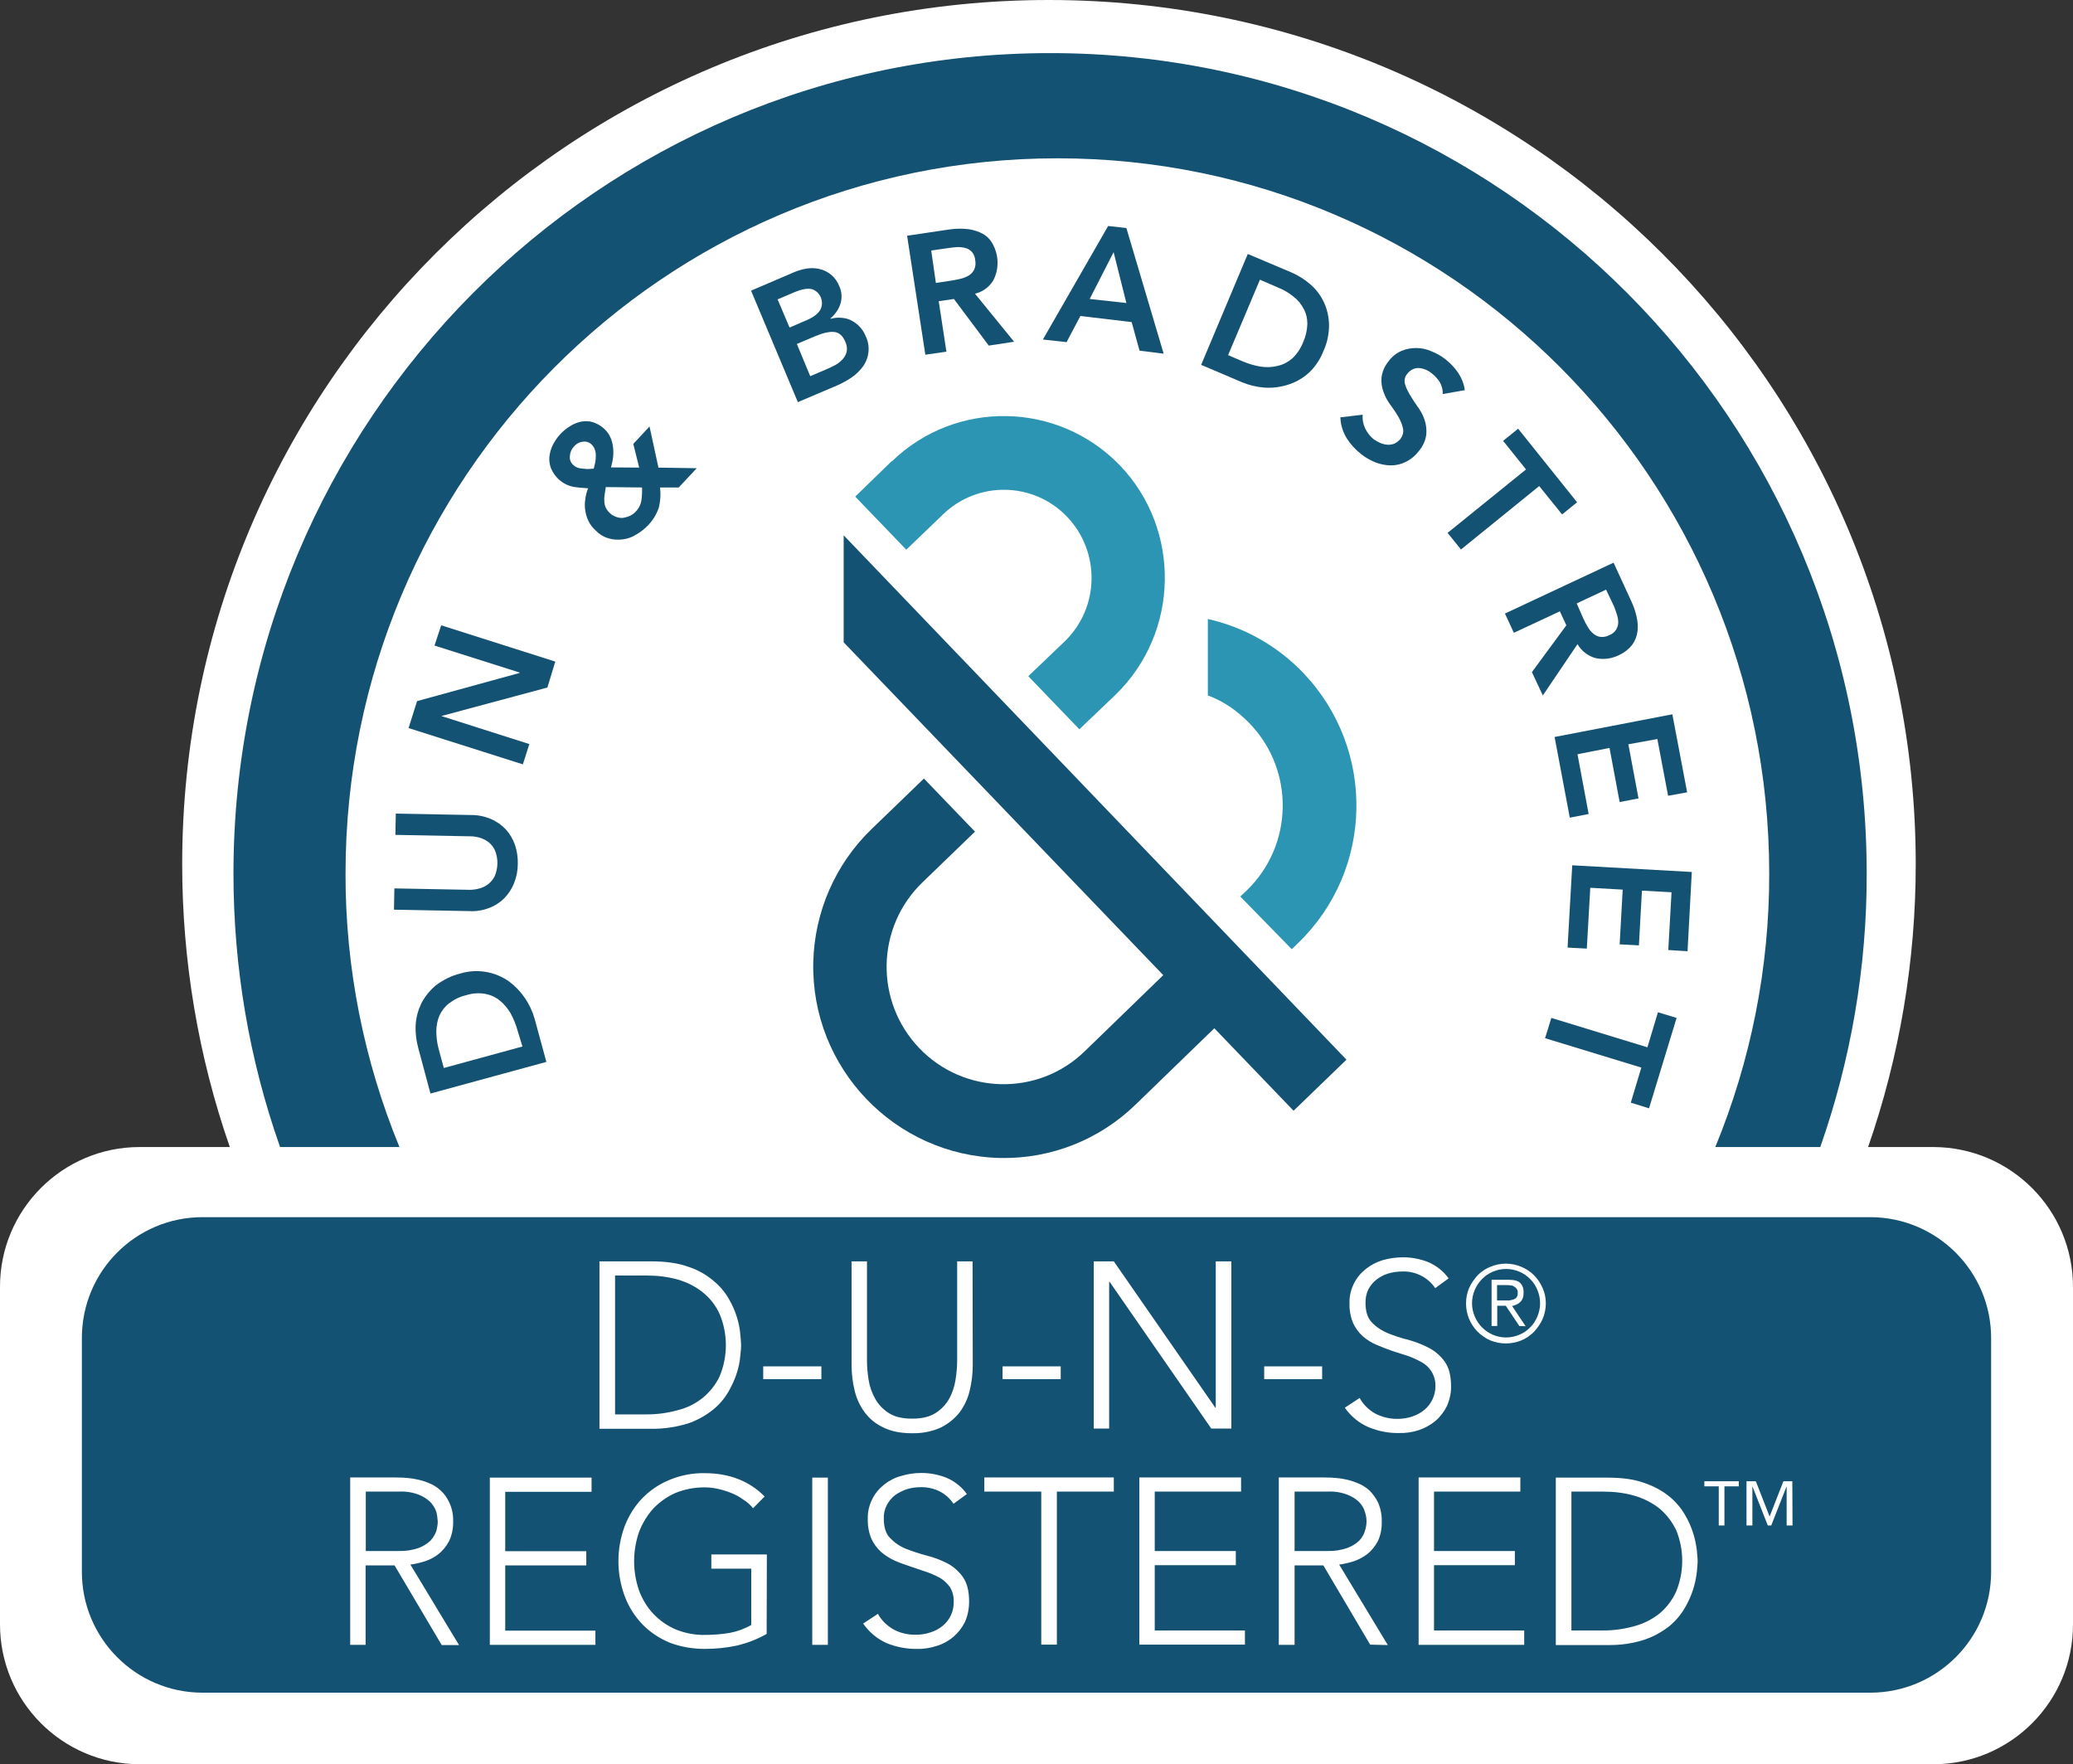 <?xml version="1.0" encoding="utf-8"?>
<!-- Generator: Adobe Illustrator 26.3.1, SVG Export Plug-In . SVG Version: 6.00 Build 0)  -->
<svg version="1.1" id="Layer_1" xmlns="http://www.w3.org/2000/svg" xmlns:xlink="http://www.w3.org/1999/xlink" x="0px" y="0px"
	 viewBox="0 0 1022.9 870.3" style="enable-background:new 0 0 1022.9 870.3;" xml:space="preserve">
<rect x="0" y="0" width="1022.9" height="870.3" fill="#333333" stroke="none"/>
<style type="text/css">
	.st0{fill:#FFFFFF;}
	.st1{fill:#145273;}
	.st2{fill:#2C95B4;}
	.st3{fill-rule:evenodd;clip-rule:evenodd;fill:#145273;}
</style>
<g id="Layer_2_00000163042768015325940790000013690267196940797094_">
	<g id="Data_Clolud_Live_business_Identity">
		<g id="DUNS_Registered_Seal">
			<path class="st0" d="M954,565.9h-32.2c15.6-44.9,23.5-92,23.5-139.5C945.3,190.9,753.8,0,517.5,0S89.9,190.9,89.9,426.4
				c0,47.5,7.9,94.7,23.5,139.5H68.9c-38.1,0-69,31-68.9,69.1c0,0,0,0.1,0,0.1v166.1c-0.1,38.1,30.7,69.1,68.8,69.2c0,0,0.1,0,0.1,0
				H954c38.1,0,69-31,68.9-69.1c0,0,0-0.1,0-0.1V635.1C1023,597,992.2,566,954,565.9C954.1,565.9,954,565.9,954,565.9z"/>
			<path class="st1" d="M197.1,565.9c-17.6-42.8-26.7-88.6-26.6-134.9c0-194.9,157.3-352.9,351.3-352.9S873,236.2,873,431
				c0.1,46.3-9,92.1-26.6,134.9h51.8c15.2-43.3,23-89,22.9-134.9c0-223.6-180.3-404.8-402.9-404.8s-403,181.2-403,404.8
				c0,45.9,7.7,91.6,23,134.9H197.1z"/>
			<path class="st1" d="M670.7,760.1c1.3-1.4,2.3-3,2.8-4.8c0.5-1.5,0.8-3.1,0.8-4.7c0-1.6-0.3-3.2-0.8-4.7
				c-0.5-1.8-1.5-3.4-2.8-4.8c-1.7-1.6-3.7-2.9-5.9-3.7c-3.1-1.2-6.5-1.7-9.8-1.5h-16.2v29.3H655c3.3,0.1,6.7-0.4,9.8-1.5
				C667,762.9,669,761.7,670.7,760.1z"/>
			<path class="st1" d="M748.4,640c0.4-0.7,0.6-1.4,0.5-2.2c0.1-0.7-0.1-1.3-0.5-1.9c-0.3-0.5-0.7-0.8-1.2-1.1
				c-0.5-0.4-1-0.6-1.6-0.6c-0.6-0.1-1.2-0.2-1.8-0.2h-5.1v7.6h6c0.7-0.1,1.4-0.3,2.1-0.5C747.5,640.9,748,640.5,748.4,640z"/>
			<path class="st1" d="M346.8,689.6c3.5-2.9,6.4-6.5,8.3-10.6c4.1-9.8,4.1-20.9,0-30.7c-1.9-4.2-4.7-7.8-8.3-10.7
				c-3.6-2.9-7.8-5-12.3-6.3c-4.9-1.4-10-2-15.2-2h-15.8v68.5h15.8c5.1,0,10.2-0.7,15.2-2.1C339,694.6,343.2,692.5,346.8,689.6z"/>
			<path class="st1" d="M755,631c-1.5-1.5-3.3-2.8-5.3-3.6c-4.2-1.8-8.9-1.8-13.1,0c-4,1.7-7.2,5-8.9,9c-1.8,4.2-1.8,8.9,0,13.1
				c1.7,4,4.9,7.3,8.9,9c4.2,1.8,8.9,1.8,13.1,0c2-0.8,3.8-2,5.3-3.6c1.6-1.5,2.8-3.4,3.6-5.4c1.8-4.2,1.8-8.9,0-13.1
				C757.8,634.4,756.6,632.5,755,631z M749.7,654.2l-6.7-10h-4.2v10H736v-22.8h8.7c2.5,0,4.4,0.5,5.5,1.6c1.2,1.3,1.7,3,1.6,4.8
				c0,0.9-0.1,1.8-0.4,2.7c-0.3,0.7-0.7,1.4-1.3,1.9c-0.5,0.5-1.1,0.9-1.8,1.2c-0.7,0.3-1.4,0.6-2.2,0.7l6.7,10L749.7,654.2z"/>
			<path class="st1" d="M212.4,760.1c1.3-1.4,2.3-3,2.9-4.8c0.4-1.5,0.7-3.1,0.7-4.7c-0.1-1.6-0.3-3.1-0.7-4.7
				c-0.6-1.8-1.6-3.4-2.9-4.8c-1.7-1.6-3.7-2.9-5.8-3.7c-3.2-1.2-6.5-1.7-9.9-1.5h-16.2v29.3h16.2c3.4,0.1,6.7-0.4,9.9-1.5
				C208.7,762.9,210.7,761.7,212.4,760.1z"/>
			<path class="st1" d="M923,600.5H99.9c-32.9,0-59.5,26.7-59.5,59.6c0,0,0,0.1,0,0.1v115.1c-0.1,32.9,26.5,59.7,59.4,59.8
				c0,0,0.1,0,0.1,0H923c32.9-0.1,59.6-26.8,59.5-59.8V660.3C982.6,627.4,955.9,600.6,923,600.5C923,600.5,923,600.5,923,600.5z
				 M539.7,622.3h9.9l50.1,72.2h0.2v-72.2h7.7v82.5h-9.9l-50.1-72.3h-0.3v72.3h-7.6V622.3z M494.7,674.1h28.7v6.3h-28.7L494.7,674.1
				z M376.6,674.1h28.7v6.3h-28.7L376.6,674.1z M217.9,811.5l-23.2-39.2h-14.3v39.2h-7.6v-82.6h21.5l4.5,0.1c2,0.1,4,0.3,6,0.7
				c2.3,0.4,4.5,1,6.6,1.9c2.2,0.8,4.3,2.1,6,3.7c1.9,1.7,3.4,3.9,4.4,6.2c1.3,2.9,1.9,5.9,1.8,9.1c0.1,3.4-0.6,6.8-2.1,9.9
				c-1.3,2.4-3,4.5-5.1,6.2c-2,1.6-4.4,2.8-6.8,3.6c-2.3,0.7-4.7,1.3-7.1,1.6l24,39.7H217.9z M293.8,811.5h-52.1v-82.5h50.2v7h-42.6
				v29.3h40v7h-40v32.2h44.5V811.5z M295.8,622.3h25.5c7.1,0,13.1,0.8,18.1,2.6c4.5,1.4,8.7,3.7,12.3,6.7c3.1,2.5,5.8,5.5,7.8,9
				c1.8,3,3.2,6.2,4.2,9.5c0.8,2.7,1.4,5.5,1.6,8.3c0.2,1.7,0.3,3.5,0.4,5.2c0,1-0.1,2.7-0.4,5.2c-0.2,2.8-0.8,5.5-1.6,8.2
				c-1,3.3-2.5,6.5-4.2,9.5c-2,3.5-4.7,6.6-7.8,9.1c-3.7,2.9-7.8,5.2-12.3,6.7c-5.9,1.8-12,2.7-18.1,2.6h-25.5L295.8,622.3z
				 M378.3,806.1c-4.7,2.7-9.7,4.6-14.9,5.8c-5.2,1.1-10.4,1.6-15.7,1.6c-5.9,0-11.8-1-17.3-3.1c-5-2.1-9.6-5.1-13.4-9
				c-3.8-4-6.8-8.7-8.7-13.8c-4.2-11.2-4.2-23.6,0-34.8c2-5.1,4.9-9.8,8.7-13.7c3.8-3.9,8.3-6.9,13.4-9c5.5-2.3,11.4-3.4,17.3-3.3
				c12.2,0,22.1,3.9,29.6,11.5l-5.7,5.8c-1.3-1.6-2.8-3-4.6-4.1c-1.8-1.3-3.8-2.5-5.9-3.3c-2.1-0.9-4.4-1.6-6.6-2.1
				c-2.2-0.5-4.5-0.8-6.8-0.8c-5,0-9.9,0.9-14.5,2.8c-4.1,1.8-7.8,4.5-10.9,7.7c-3,3.4-5.4,7.3-7,11.6c-3.2,9.3-3.2,19.4,0,28.7
				c1.6,4.3,3.9,8.2,7,11.5c3.1,3.3,6.8,5.9,10.9,7.7c4.6,1.9,9.6,2.9,14.5,2.8c4.1,0,8.3-0.3,12.4-1c3.7-0.7,7.3-2,10.6-3.9v-27.8
				h-19.7v-7h27.4L378.3,806.1z M408.5,811.5h-7.7v-82.5h7.7V811.5z M476.1,800.3c-2.8,5.6-7.8,9.9-13.8,11.7
				c-3.1,1-6.4,1.6-9.7,1.5c-5.1,0.1-10.2-0.9-15-2.8c-4.7-2.1-8.7-5.4-11.7-9.7l7.3-4.8c1.8,3.3,4.6,6,7.9,7.8
				c3.4,1.8,7.2,2.6,11,2.5c2.4,0,4.9-0.4,7.2-1.2c2.2-0.7,4.2-1.8,5.9-3.2c3.5-2.9,5.5-7.2,5.4-11.8c0.1-2.5-0.5-5-1.8-7.2
				c-1.3-1.8-2.9-3.4-4.9-4.6c-2.2-1.2-4.5-2.2-6.8-3l-7.7-2.6c-2.7-0.9-5.3-1.8-7.8-2.9c-2.5-1.1-4.8-2.6-6.8-4.3
				c-2-1.8-3.7-4.1-4.8-6.5c-1.3-3.1-1.9-6.5-1.8-9.9c-0.1-3.4,0.7-6.7,2.2-9.7c1.4-2.8,3.4-5.2,5.8-7.1c2.5-2,5.3-3.5,8.4-4.3
				c3.2-1,6.6-1.5,10-1.5c4.3,0,8.5,0.8,12.5,2.4c4,1.7,7.5,4.5,10,8l-6.6,4.8c-1.7-2.6-4.1-4.7-6.8-6.1c-2.8-1.4-6-2.1-9.1-2.1
				c-2.4,0-4.8,0.3-7.1,1c-2.1,0.7-4.1,1.7-5.9,3c-1.7,1.3-3,3-4,4.8c-1.1,2.1-1.6,4.5-1.5,6.8c0,4.1,1,7.4,3.1,9.5
				c2.2,2.3,4.8,4.1,7.8,5.3c3.3,1.3,6.7,2.4,10.1,3.3c3.6,0.9,7,2.2,10.2,3.8c3.1,1.6,5.8,4,7.8,6.8c2.1,3,3.1,7,3.1,12.1
				C478.2,793.8,477.5,797.2,476.1,800.3L476.1,800.3z M480,673.3c0,4.3-0.5,8.6-1.5,12.7c-0.9,3.9-2.6,7.6-5,10.8
				c-2.5,3.2-5.7,5.7-9.3,7.5c-4.4,2-9.3,2.9-14.1,2.8c-5.6,0-10.3-0.9-14.1-2.8c-3.7-1.7-6.9-4.2-9.3-7.5c-2.4-3.2-4.1-6.9-5-10.8
				c-1-4.1-1.5-8.4-1.5-12.7v-51h7.6v48.9c0,3.2,0.3,6.4,0.8,9.5c0.5,3.3,1.6,6.4,3.2,9.3c1.6,2.9,3.9,5.3,6.7,7.1
				c2.9,1.9,6.7,2.8,11.6,2.8s8.6-0.9,11.6-2.8c2.8-1.8,5.1-4.2,6.7-7.1c1.6-2.9,2.6-6.1,3.1-9.3c0.5-3.1,0.8-6.3,0.8-9.5v-48.9h7.6
				L480,673.3z M549.6,735.9h-28.1v75.5h-7.7v-75.5h-28.1v-7h63.9V735.9z M614.3,811.4h-52.1v-82.5h50.2v7h-42.6v29.3h40v7h-40v32.2
				h44.5V811.4z M623.8,674.1h28.6v6.3h-28.6L623.8,674.1z M676.1,811.4L653,772.3h-14.2v39.2H631v-82.6h21.6l4.4,0.1
				c2,0.1,4.1,0.3,6.1,0.7c2.2,0.4,4.4,1,6.5,1.9c2.3,0.8,4.3,2.1,6.1,3.7c1.8,1.8,3.3,3.9,4.4,6.2c1.2,2.9,1.8,6,1.7,9.1
				c0.1,3.4-0.5,6.8-2,9.9c-1.3,2.4-3,4.5-5.1,6.2c-2.1,1.6-4.4,2.8-6.8,3.6c-2.3,0.7-4.7,1.3-7.1,1.6l24,39.7L676.1,811.4z
				 M690.3,707c-5.1,0.1-10.2-0.9-15-2.9c-4.7-2-8.8-5.4-11.7-9.6l7.3-4.8c1.8,3.3,4.6,6,7.9,7.8c3.4,1.7,7.2,2.6,11,2.5
				c2.4,0,4.9-0.4,7.2-1.2c2.1-0.7,4.1-1.8,5.8-3.2c1.7-1.4,3-3.1,4-5.1c1-2.1,1.5-4.3,1.5-6.6c0.1-2.5-0.6-5-1.9-7.2
				c-1.2-1.9-2.8-3.5-4.8-4.6c-2.2-1.2-4.5-2.3-6.8-3.1l-7.8-2.5c-2.6-0.9-5.2-1.9-7.7-3c-2.5-1-4.8-2.5-6.8-4.2
				c-2-1.8-3.7-4.1-4.8-6.5c-1.3-3.1-1.9-6.5-1.8-9.9c-0.1-3.4,0.7-6.7,2.2-9.7c1.4-2.8,3.4-5.2,5.8-7.1c2.5-2,5.4-3.5,8.4-4.4
				c3.2-0.9,6.6-1.4,10-1.4c4.3,0,8.5,0.8,12.5,2.4c4,1.7,7.5,4.5,10,8l-6.6,4.8c-3.6-5.3-9.7-8.4-16.1-8.2c-2.4,0-4.8,0.3-7.1,1
				c-2.1,0.6-4.1,1.7-5.8,3c-1.7,1.3-3,3-4,4.8c-1,2.1-1.5,4.5-1.4,6.8c0,4.1,1,7.3,3.1,9.5c2.2,2.3,4.9,4.1,7.8,5.3
				c3.3,1.3,6.7,2.5,10.2,3.3c3.5,1,7,2.3,10.2,4c3.1,1.6,5.8,4,7.8,6.8c2.1,3,3.1,6.9,3.1,12.1c0.1,3.4-0.7,6.8-2.1,9.9
				c-1.4,2.8-3.3,5.3-5.7,7.3c-2.4,2-5.2,3.5-8.2,4.5C696.9,706.6,693.6,707.1,690.3,707z M752.1,811.5H700v-82.6h50.2v7h-42.6v29.3
				h39.9v7h-39.9v32.2h44.5V811.5z M761.2,650.7c-1,2.3-2.5,4.4-4.2,6.3c-1.8,1.8-3.9,3.3-6.3,4.3c-4.9,2-10.4,2-15.3,0
				c-2.3-1-4.5-2.5-6.3-4.3c-1.8-1.8-3.2-4-4.2-6.3c-2-4.9-2-10.4,0-15.2c1-2.3,2.5-4.4,4.2-6.3c1.8-1.8,3.9-3.3,6.3-4.2
				c4.9-2.1,10.4-2.1,15.3,0c2.4,1,4.5,2.4,6.3,4.2c1.8,1.8,3.2,4,4.2,6.3C763.3,640.2,763.3,645.7,761.2,650.7L761.2,650.7z
				 M837.3,775.5c-0.7,6.2-2.7,12.3-5.9,17.7c-2,3.5-4.6,6.5-7.7,9.1c-3.7,2.9-7.9,5.2-12.4,6.7c-5.9,1.9-12,2.7-18.1,2.6h-25.5
				v-82.6h25.5c7.1,0,13.2,0.8,18.1,2.6c4.5,1.5,8.7,3.7,12.4,6.7c3.1,2.5,5.7,5.6,7.7,9c1.8,3,3.2,6.2,4.2,9.5
				c0.8,2.7,1.4,5.5,1.7,8.2c0.2,2.4,0.4,4.2,0.4,5.2S837.5,772.9,837.3,775.5L837.3,775.5z M858,733.3h-7.1v19.3h-2.8v-19.3H841
				v-2.5h17V733.3z M884.5,752.6h-2.9v-19.1h-0.1l-7.5,19.1h-1.7l-7.5-19.1h-0.1v19.1h-2.9v-21.8h4.6l6.8,17.4l6.8-17.4h4.4
				L884.5,752.6z"/>
			<path class="st1" d="M818.8,744.2c-3.7-2.9-7.9-5-12.4-6.3c-4.9-1.4-10-2-15.2-2h-15.8v68.5h15.8c5.1,0,10.2-0.7,15.2-2.1
				c4.5-1.2,8.7-3.3,12.4-6.2c3.5-2.9,6.3-6.6,8.2-10.7c4.1-9.8,4.1-20.9,0-30.7C825,750.7,822.3,747.1,818.8,744.2z"/>
			<path class="st1" d="M416.3,264.1l248.1,258.7L638.3,548l-39.1-40.7l-38.7,37.5c-17.9,17.5-42,27-66.9,26.5h-0.1
				c-52.1-1.2-93.4-44.5-92.2-96.6c0.6-24.8,10.9-48.4,28.7-65.6l25.9-25l25.2,26.2l-25.9,25c-23,22.2-23.7,58.8-1.5,81.9
				c22,22.9,58.4,23.7,81.3,1.7c0.1-0.1,0.2-0.2,0.3-0.3l38.7-37.5L416.3,316.9V264.1z"/>
			<path class="st2" d="M596,305.4v37.7c8.1,3,14.7,7.7,20.9,14.1c22,23.2,21.3,59.7-1.6,82l-3.3,3.1l25.4,26l3.1-3
				c37.5-36.2,38.5-95.9,2.4-133.5C630.2,318.6,613.9,309.4,596,305.4"/>
			<path class="st2" d="M439.9,227.6L422,245l25.2,26.2l18-17.3c17.1-16.7,44.6-16.3,61.2,0.9c0,0,0.1,0.1,0.1,0.1
				c16.6,17.4,16.1,44.9-1.2,61.6l-17.9,17.1l25.2,26.2l17.9-17.1c31.6-30.7,32.4-81.5,2.1-113.1c-30.5-31.6-80.9-32.6-112.5-2
				C440,227.5,440,227.6,439.9,227.6"/>
			<path class="st3" d="M255.5,508.8c-0.8-3-2-6-3.5-8.8c-1.4-2.4-3.2-4.6-5.4-6.4c-2.1-1.7-4.6-2.8-7.3-3.3
				c-3.1-0.5-6.3-0.3-9.3,0.7c-3.1,0.7-5.9,2.1-8.4,4c-2.1,1.6-3.7,3.7-4.8,6.1c-1,2.4-1.5,5.1-1.5,7.7c0,3,0.4,6,1.2,8.9l2.5,9.2
				l38.8-10.6L255.5,508.8z M212.4,539.5l-6-22.4c-1-3.7-1.5-7.5-1.3-11.4c0.2-3.7,1.2-7.3,2.8-10.7c1.8-3.4,4.2-6.4,7.2-8.9
				c3.6-2.7,7.6-4.7,12-5.8c8.3-2.5,17.2-1,24.2,4c6.1,4.6,10.4,11,12.5,18.3l5.8,21.3L212.4,539.5z"/>
			<path class="st3" d="M232.7,402.1c3.3,0,6.6,0.7,9.6,2c2.8,1.2,5.2,2.9,7.3,5.1c2,2.2,3.5,4.8,4.5,7.6c1,3,1.5,6.2,1.4,9.4
				c0,3.2-0.6,6.4-1.8,9.4c-1.1,2.8-2.7,5.3-4.8,7.5c-2.1,2.1-4.7,3.8-7.4,4.8c-3.1,1.2-6.4,1.8-9.7,1.6l-37.4-0.7l0.2-10.5
				l37.1,0.7c1.5,0,3.1-0.2,4.6-0.6c3.4-0.8,6.2-3,7.8-6.1c1.7-4,1.8-8.5,0.2-12.6c-0.7-1.6-1.8-3.1-3.2-4.2c-1.3-1-2.7-1.7-4.3-2.2
				c-1.5-0.4-3-0.7-4.6-0.7l-37.1-0.7l0.2-10.5L232.7,402.1z"/>
			<polygon class="st3" points="201.6,359.2 205.8,345.9 256.4,332 256.4,331.8 214.4,318.5 217.7,308.5 274,326.4 270.1,339.2 
				218,353.2 217.9,353.3 261.2,367.1 258,377.1 			"/>
			<path class="st3" d="M298.9,240.3l-0.5,3.4c-0.2,1.1-0.3,2.3-0.2,3.4c0,1.1,0.2,2.1,0.6,3.1c0.5,1.1,1.2,2.1,2.1,2.9
				c0.9,0.9,2,1.5,3.1,1.9c1.1,0.4,2.2,0.6,3.4,0.5c1.2-0.2,2.3-0.5,3.4-1c1.1-0.5,2.1-1.2,2.9-2.1c1.5-1.5,2.5-3.5,2.8-5.6
				c0.3-2.1,0.4-4.2,0.3-6.3L298.9,240.3z M283.3,220.2c-1.3,1.3-2,3-2.1,4.8c-0.2,1.7,0.4,3.3,1.7,4.4c0.6,0.6,1.3,1,2,1.3
				c0.8,0.3,1.7,0.4,2.6,0.5c0.9,0.1,1.9,0.2,2.8,0.2l2.7-0.2l0.7-3c0.2-1.1,0.3-2.2,0.3-3.3c0-1.1-0.1-2.1-0.5-3.1
				c-0.3-1-0.9-1.9-1.7-2.6c-1.1-1.1-2.7-1.5-4.2-1.3C285.9,218.1,284.4,218.9,283.3,220.2 M324.9,230.7l18.9,0.3l-8.9,9.5h-9.2
				c0.4,3.3,0.2,6.7-0.6,9.9c-1.1,3.2-2.8,6.1-5.1,8.5c-1.7,1.9-3.8,3.5-6,4.8c-2,1.3-4.3,2.1-6.7,2.4c-2.3,0.3-4.7,0.2-7-0.5
				c-2.5-0.7-4.7-2.1-6.5-4c-1.4-1.3-2.6-2.8-3.4-4.5c-0.8-1.6-1.3-3.4-1.6-5.2c-0.3-1.8-0.3-3.7,0-5.6c0.2-1.8,0.7-3.7,1.4-5.4
				l-4-0.3c-1.2-0.1-2.5-0.3-3.7-0.5c-1.2-0.3-2.4-0.7-3.5-1.3c-1.2-0.6-2.3-1.4-3.3-2.3c-1.6-1.5-2.9-3.3-3.8-5.4
				c-0.7-1.9-1-3.9-0.8-5.8c0.2-2,0.8-4,1.7-5.8c1.9-3.8,4.9-7.1,8.6-9.3c1.7-1.1,3.5-1.8,5.5-2.2c1.9-0.3,3.8-0.3,5.7,0.3
				c2.1,0.7,4,1.8,5.6,3.3c1.3,1.2,2.3,2.6,3,4.2c0.7,1.5,1.1,3.1,1.3,4.8c0.2,1.7,0.2,3.4,0,5.1c-0.2,1.7-0.6,3.3-1,4.9l13.9,0.1
				l-2.9-11.7l8-8.6L324.9,230.7z"/>
			<path class="st3" d="M399.8,185.6l8.9-3.8c1.2-0.5,2.4-1.2,3.8-1.9c1.3-0.7,2.4-1.7,3.4-2.8c0.9-1,1.6-2.3,1.9-3.7
				c0.3-1.6,0-3.3-0.7-4.8c-1.2-2.9-3-4.5-5.3-4.8s-5.5,0.4-9.4,2l-9.2,3.9L399.8,185.6z M389.6,161.6l8.8-3.8
				c3.2-1.4,5.3-3.1,6.4-5c1.8-3.5,0.4-7.9-3.1-9.7c-0.4-0.2-0.8-0.4-1.3-0.5c-2.2-0.4-5,0.1-8.7,1.7l-8,3.4L389.6,161.6z
				 M370.6,143.4l21-9c2-0.9,4.2-1.5,6.4-1.9c2.1-0.3,4.2-0.3,6.3,0.2c4.5,1,8.1,4.1,9.8,8.4c1.3,2.7,1.5,5.9,0.6,8.8
				c-0.9,2.8-2.7,5.3-4.9,7.2l0.1,0.2c1.7-0.5,3.5-0.7,5.3-0.5c1.7,0.1,3.4,0.5,4.9,1.3c1.5,0.8,2.9,1.8,4,3c1.3,1.3,2.3,2.9,3,4.6
				c2.4,4.8,1.9,10.6-1.2,15c-1.5,2.1-3.4,3.9-5.5,5.4c-2.3,1.6-4.7,2.9-7.2,4l-19.5,8.3L370.6,143.4z"/>
			<path class="st3" d="M469.7,138.4c1.4-0.3,3-0.5,4.4-0.9c1.4-0.3,2.7-0.9,4-1.6c1.1-0.7,2-1.7,2.6-2.9c0.7-1.5,0.8-3.1,0.5-4.7
				c-0.1-1.5-0.7-2.9-1.6-4c-0.9-0.9-1.9-1.6-3.1-1.9c-1.3-0.4-2.6-0.5-4-0.5c-1.4,0.1-2.8,0.2-4,0.4l-9,1.3l2.3,16L469.7,138.4z
				 M447.6,116.3l20.2-3c2.7-0.4,5.4-0.6,8.2-0.4c2.5,0.1,5,0.7,7.4,1.7c2.2,0.9,4.2,2.4,5.6,4.4c3.8,5.7,4.3,13.1,1.2,19.2
				c-2,3.4-5.3,5.8-9.1,6.7l19.3,23.7l-12.5,1.9l-17.2-23l-7.5,1.1l3.8,24.9l-10.4,1.5L447.6,116.3z"/>
			<path class="st3" d="M555.8,149.5l-6.3-25.1l-11.8,23.1L555.8,149.5z M546.8,111.5l9,1l18.4,62l-11.9-1.5l-3.9-14.1l-25.3-3
				l-6.8,12.9l-11.7-1.3L546.8,111.5z"/>
			<path class="st3" d="M613.2,178.3c2.9,1.2,5.9,2.1,9,2.6c2.8,0.4,5.6,0.3,8.3-0.4c2.7-0.6,5.1-1.9,7.2-3.7
				c2.3-2.2,4.1-4.9,5.3-7.9c1.3-2.9,2-6,2.1-9.1c0-2.7-0.6-5.3-1.9-7.6c-1.2-2.3-2.9-4.3-5-5.9c-2.3-1.9-4.9-3.4-7.7-4.5l-8.8-3.8
				L606,175.2L613.2,178.3z M615.7,125.3l21.3,9c3.5,1.5,6.7,3.5,9.6,6c5.8,5,9.1,12.3,9.2,20c0,4.5-0.9,8.9-2.8,13
				c-1.7,4.3-4.3,8.1-7.7,11.1c-3,2.6-6.6,4.5-10.4,5.6c-3.7,1.1-7.5,1.5-11.3,1.2c-3.7-0.3-7.3-1.2-10.7-2.6l-20.2-8.6L615.7,125.3
				z"/>
			<path class="st3" d="M711.9,194.4c0.1-1.9-0.4-3.9-1.3-5.6c-1-1.7-2.4-3.3-4-4.5c-0.9-0.8-2-1.4-3-1.9c-1-0.4-2.1-0.7-3.2-0.8
				c-1.1-0.1-2.2,0.1-3.1,0.5c-1.1,0.5-2.1,1.3-2.8,2.2c-1.2,1.3-1.7,3.2-1.3,4.9c0.5,1.9,1.4,3.7,2.4,5.4c1.1,1.9,2.4,3.9,3.8,5.9
				c1.5,2,2.7,4.1,3.5,6.5c0.8,2.3,1.1,4.8,0.9,7.3c-0.4,3-1.6,5.7-3.5,8c-1.7,2.3-3.9,4.2-6.5,5.5c-2.3,1.2-4.8,1.8-7.4,1.8
				c-2.6,0-5.1-0.5-7.5-1.4c-2.6-1-5-2.4-7.2-4.1c-2.8-2.2-5.3-4.9-7.2-7.9c-1.9-3.1-3-6.7-3.1-10.3l11-1.3
				c-0.2,2.3,0.2,4.6,1.2,6.7c1,2.1,2.4,3.9,4.2,5.4c1,0.7,2.1,1.3,3.2,1.8c1.1,0.5,2.3,0.8,3.5,0.9c1.2,0.1,2.4-0.1,3.5-0.5
				c1.1-0.5,2.1-1.3,2.9-2.2c1.2-1.5,1.8-3.4,1.4-5.3c-0.4-2-1.2-3.8-2.2-5.6c-1.1-1.9-2.4-3.9-3.9-5.9c-1.5-2-2.7-4.1-3.5-6.5
				c-0.9-2.3-1.2-4.7-1-7.2c0.4-3,1.6-5.7,3.5-8c1.6-2.2,3.8-4,6.4-5.1c2.3-1,4.8-1.4,7.3-1.4c2.6,0,5.1,0.6,7.4,1.6
				c2.5,1,4.9,2.3,7,4c2.4,1.9,4.5,4.1,6.2,6.6c1.7,2.6,2.9,5.5,3.3,8.6L711.9,194.4z"/>
			<polygon class="st3" points="753,231.6 741.7,217.5 749.1,211.5 778.2,247.8 770.8,253.8 759.5,239.8 720.9,271.1 714.3,262.9 
							"/>
			<path class="st3" d="M781.3,305.2c0.6,1.3,1.3,2.7,2.1,4c0.7,1.2,1.6,2.4,2.7,3.3c1,0.9,2.2,1.5,3.5,1.7c1.6,0.2,3.2-0.1,4.6-0.9
				c1.4-0.5,2.5-1.5,3.3-2.7c0.6-1.1,1-2.3,1-3.6c0-1.4-0.3-2.7-0.7-4c-0.4-1.3-0.9-2.6-1.4-3.9l-3.9-8.2l-14.5,6.8L781.3,305.2z
				 M796.2,277.6l8.6,18.7c1.2,2.5,2.1,5.1,2.7,7.7c0.6,2.5,0.8,5,0.5,7.5c-0.3,2.4-1.2,4.7-2.6,6.6c-1.8,2.3-4.1,4-6.7,5.2
				c-3.5,1.7-7.5,2.2-11.3,1.4c-3.8-1-7-3.5-9-6.9l-17.1,25.3l-5.4-11.5l17-23.1l-3.2-6.9L747,312.2l-4.4-9.5L796.2,277.6z"/>
			<polygon class="st3" points="825.2,352.4 832.5,390.9 823.1,392.6 817.8,364.6 803.5,367.2 808.5,393.9 799.2,395.7 794.2,369 
				778.4,372.1 783.9,401.6 774.6,403.4 767.1,363.6 			"/>
			<polygon class="st3" points="834.8,430.2 832.7,469.3 823.2,468.7 824.8,440.2 810.2,439.4 808.7,466.4 799.2,465.9 800.7,438.9 
				784.7,438 783,468 773.5,467.5 775.8,426.9 			"/>
			<polygon class="st3" points="812.9,516.7 818.1,499.4 827.3,502.2 813.7,546.8 804.7,544 809.9,526.7 762.4,512.2 765.5,502.2 
							"/>
		</g>
	</g>
</g>
</svg>
